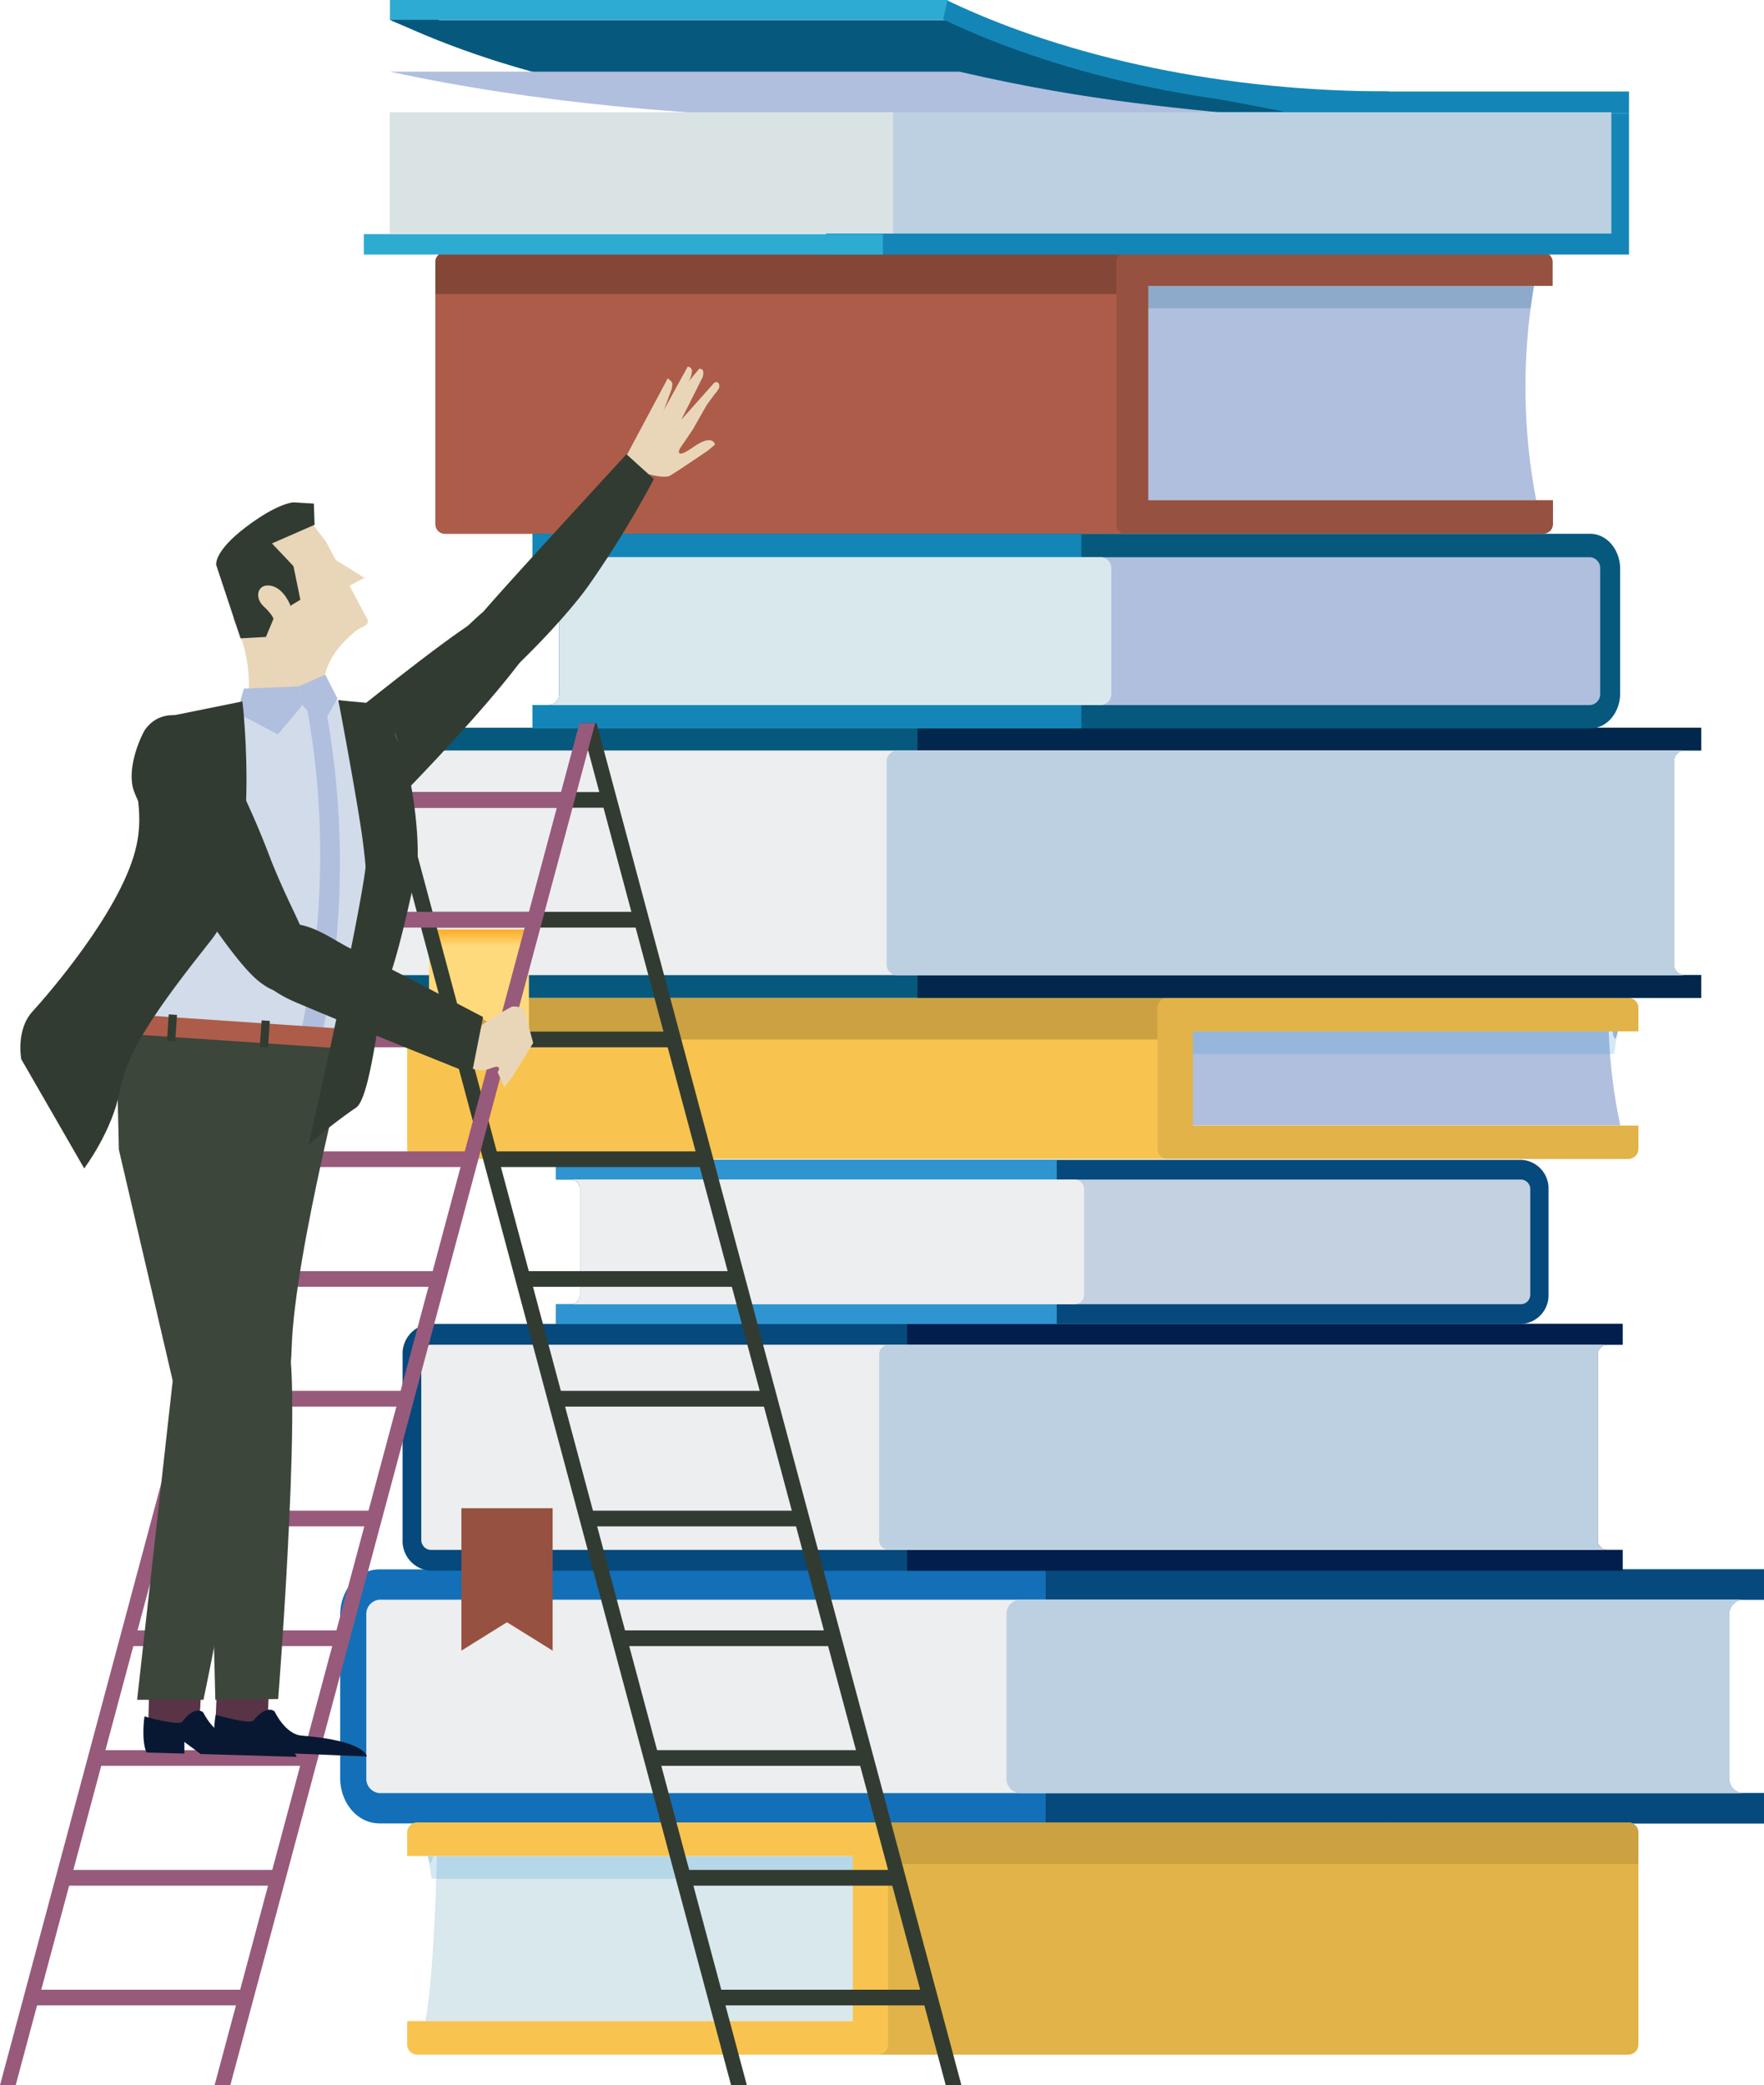 <svg id="_03_Share_Your_Student_Loan_Data" data-name="03 Share Your Student Loan Data" xmlns="http://www.w3.org/2000/svg" xmlns:xlink="http://www.w3.org/1999/xlink" viewBox="0 0 232.98 275.32"><defs><linearGradient id="linear-gradient" x1="4126.77" y1="250.58" x2="4126.77" y2="234.98" gradientTransform="matrix(-1, 0, 0, 1, 4190.03, -112.25)" gradientUnits="userSpaceOnUse"><stop offset="0.86" stop-color="#ffda7d"/><stop offset="1" stop-color="#feac22"/></linearGradient></defs><path d="M391.87,349H389a1.89,1.89,0,0,1-1.72-2V325.46a1.89,1.89,0,0,1,1.72-2h2.88v-4H209c-2.86,0-5.18,2.71-5.18,6V347c0,3.33,2.32,6,5.18,6H391.87Z" transform="translate(-158.89 -112.25)" fill="#136fb7"/><path d="M391.87,349H389a1.89,1.89,0,0,1-1.72-2V325.46a1.89,1.89,0,0,1,1.72-2h2.88v-4H297V353h94.87Z" transform="translate(-158.89 -112.25)" fill="#06497d"/><path d="M387.27,347V325.46a1.89,1.89,0,0,1,1.72-2H209a1.9,1.9,0,0,0-1.73,2V347a1.9,1.9,0,0,0,1.73,2H389A1.89,1.89,0,0,1,387.27,347Z" transform="translate(-158.89 -112.25)" fill="#edeef0"/><path d="M387.27,347V325.46a1.89,1.89,0,0,1,1.72-2H293.55a1.89,1.89,0,0,0-1.73,2V347a1.89,1.89,0,0,0,1.73,2H389A1.89,1.89,0,0,1,387.27,347Z" transform="translate(-158.89 -112.25)" fill="#bcd0e2"/><path d="M373.19,316.89h-2.06a1.31,1.31,0,0,1-1.23-1.38V291.18a1.31,1.31,0,0,1,1.23-1.38h2.06v-2.75H215.76a3.94,3.94,0,0,0-3.7,4.13v24.33a3.94,3.94,0,0,0,3.7,4.13H373.19Z" transform="translate(-158.89 -112.25)" fill="#06497d"/><path d="M373.19,316.89h-2.06a1.31,1.31,0,0,1-1.23-1.38V291.18a1.31,1.31,0,0,1,1.23-1.38h2.06v-2.75H278.7v32.59h94.49Z" transform="translate(-158.89 -112.25)" fill="#021e4c"/><path d="M369.9,315.51V291.18a1.31,1.31,0,0,1,1.23-1.38H215.76a1.32,1.32,0,0,0-1.23,1.38v24.33a1.32,1.32,0,0,0,1.23,1.38H371.13A1.31,1.31,0,0,1,369.9,315.51Z" transform="translate(-158.89 -112.25)" fill="#edeef0"/><path d="M369.9,315.51V291.18a1.31,1.31,0,0,1,1.23-1.38h-94.9a1.31,1.31,0,0,0-1.23,1.38v24.33a1.31,1.31,0,0,0,1.23,1.38h94.9A1.31,1.31,0,0,1,369.9,315.51Z" transform="translate(-158.89 -112.25)" fill="#bcd0e2"/><polygon points="72.99 217.94 66.96 214.19 60.94 217.94 60.94 199.13 66.96 199.13 72.99 199.13 72.99 217.94" fill="#975140"/><path d="M232.31,284.45h2a1.25,1.25,0,0,0,1.2-1.3V269.29a1.26,1.26,0,0,0-1.2-1.3h-2v-2.6H359.8a3.77,3.77,0,0,1,3.61,3.9v13.86a3.77,3.77,0,0,1-3.61,3.9H232.31Z" transform="translate(-158.89 -112.25)" fill="#06497d"/><path d="M232.31,284.45h2a1.25,1.25,0,0,0,1.2-1.3V269.29a1.26,1.26,0,0,0-1.2-1.3h-2v-2.6h66.15v21.66H232.31Z" transform="translate(-158.89 -112.25)" fill="#2e95d1"/><path d="M235.52,283.15V269.29a1.26,1.26,0,0,0-1.2-1.3H359.8a1.26,1.26,0,0,1,1.2,1.3v13.86a1.25,1.25,0,0,1-1.2,1.3H234.32A1.25,1.25,0,0,0,235.52,283.15Z" transform="translate(-158.89 -112.25)" fill="#c4d1e1"/><path d="M235.52,283.15V269.29a1.26,1.26,0,0,0-1.2-1.3h66.55a1.26,1.26,0,0,1,1.2,1.3v13.86a1.25,1.25,0,0,1-1.2,1.3H234.32A1.25,1.25,0,0,0,235.52,283.15Z" transform="translate(-158.89 -112.25)" fill="#edeef0"/><path d="M372.56,248.41c-.8,4.22-1.23-7.16-1.23-2.51a70.87,70.87,0,0,0,1.56,14.94H250.59V248.41Z" transform="translate(-158.89 -112.25)" fill="#b0bfde"/><path d="M372.56,248.41c-.18,1-.34,2-.49,3H261.76v-3Z" transform="translate(-158.89 -112.25)" fill="#2e95d1" opacity="0.2"/><path d="M245.7,244H373.89a1.33,1.33,0,0,1,1.39,1.27v3.16H316.43v12.43h58.85V264a1.33,1.33,0,0,1-1.39,1.27H245.7a1.33,1.33,0,0,1-1.39-1.27V245.25A1.33,1.33,0,0,1,245.7,244Z" transform="translate(-158.89 -112.25)" fill="#e2b348"/><path d="M214.07,244h99.1a1.34,1.34,0,0,0-1.4,1.27V264a1.34,1.34,0,0,0,1.4,1.27h-99.1a1.34,1.34,0,0,1-1.4-1.27V245.25A1.34,1.34,0,0,1,214.07,244Z" transform="translate(-158.89 -112.25)" fill="#f8c44f"/><path d="M214.07,244h99.1a1.34,1.34,0,0,0-1.4,1.27v4.22h-99.1v-4.22A1.34,1.34,0,0,1,214.07,244Z" transform="translate(-158.89 -112.25)" fill="#cba141"/><path d="M215.39,357.3c.8,4.22,1.23-7.16,1.23-2.51,0,5.24-.55,19.63-1.56,24.31h122.3V357.3Z" transform="translate(-158.89 -112.25)" fill="#d8e8ed"/><path d="M215.39,357.3c.18,1,.34,2,.49,3H326.19v-3Z" transform="translate(-158.89 -112.25)" fill="#2e95d1" opacity="0.2"/><path d="M342.24,352.87H214.06a1.33,1.33,0,0,0-1.39,1.27v3.16h58.85v21.8H212.67v3.16a1.33,1.33,0,0,0,1.39,1.27H342.24a1.34,1.34,0,0,0,1.4-1.27V354.14A1.34,1.34,0,0,0,342.24,352.87Z" transform="translate(-158.89 -112.25)" fill="#f8c44f"/><path d="M373.88,352.87h-99.1a1.34,1.34,0,0,1,1.4,1.27v28.12a1.34,1.34,0,0,1-1.4,1.27h99.1a1.34,1.34,0,0,0,1.4-1.27V354.14A1.34,1.34,0,0,0,373.88,352.87Z" transform="translate(-158.89 -112.25)" fill="#e2b348"/><path d="M373.88,352.87h-99.1a1.34,1.34,0,0,1,1.4,1.27v4.22h99.1v-4.22A1.34,1.34,0,0,0,373.88,352.87Z" transform="translate(-158.89 -112.25)" fill="#cba141"/><path d="M383.58,241h-2.25a1.44,1.44,0,0,1-1.35-1.51V212.85a1.44,1.44,0,0,1,1.35-1.51h2.25v-3H211.1a4.32,4.32,0,0,0-4.06,4.53v26.66A4.31,4.31,0,0,0,211.1,244H383.58Z" transform="translate(-158.89 -112.25)" fill="#06597d"/><path d="M383.58,241h-2.25a1.44,1.44,0,0,1-1.35-1.51V212.85a1.44,1.44,0,0,1,1.35-1.51h2.25v-3H280.06V244H383.58Z" transform="translate(-158.89 -112.25)" fill="#01284c"/><path d="M380,239.51V212.85a1.44,1.44,0,0,1,1.35-1.51H211.1a1.44,1.44,0,0,0-1.35,1.51v26.66A1.44,1.44,0,0,0,211.1,241H381.33A1.44,1.44,0,0,1,380,239.51Z" transform="translate(-158.89 -112.25)" fill="#edeef0"/><path d="M380,239.51V212.85a1.44,1.44,0,0,1,1.35-1.51h-104a1.44,1.44,0,0,0-1.36,1.51v26.66a1.44,1.44,0,0,0,1.36,1.51h104A1.44,1.44,0,0,1,380,239.51Z" transform="translate(-158.89 -112.25)" fill="#bcd0e2"/><polygon points="69.86 138.33 63.26 134.22 56.66 138.33 56.66 122.73 63.26 122.73 69.86 122.73 69.86 138.33" fill="url(#linear-gradient)"/><path d="M361.49,150a79.42,79.42,0,0,0-1.12,13.35,77.63,77.63,0,0,0,1.42,14.94h-111V150Z" transform="translate(-158.89 -112.25)" fill="#b0bfde"/><path d="M361.49,150c-.16,1-.31,1.95-.44,2.95H260.94V150Z" transform="translate(-158.89 -112.25)" fill="#06597d" opacity="0.2"/><path d="M246.37,145.58H362.69a1.27,1.27,0,0,1,1.27,1.27V150H310.55v28.29H364v3.16a1.27,1.27,0,0,1-1.27,1.27H246.37a1.27,1.27,0,0,1-1.27-1.27V146.85A1.27,1.27,0,0,1,246.37,145.58Z" transform="translate(-158.89 -112.25)" fill="#975140"/><path d="M217.66,145.58h89.93a1.26,1.26,0,0,0-1.26,1.27v34.62a1.26,1.26,0,0,0,1.26,1.27H217.66a1.27,1.27,0,0,1-1.27-1.27V146.85A1.27,1.27,0,0,1,217.66,145.58Z" transform="translate(-158.89 -112.25)" fill="#ad5c49"/><path d="M217.66,145.58h89.93a1.26,1.26,0,0,0-1.26,1.27v4.22H216.39v-4.22A1.27,1.27,0,0,1,217.66,145.58Z" transform="translate(-158.89 -112.25)" fill="#834637"/><path d="M229.23,205.34h2.2a1.45,1.45,0,0,0,1.32-1.54V187.36a1.45,1.45,0,0,0-1.32-1.54h-2.2v-3.09H368.92c2.18,0,3.95,2.08,3.95,4.63V203.8c0,2.56-1.77,4.63-3.95,4.63H229.23Z" transform="translate(-158.89 -112.25)" fill="#06597d"/><path d="M229.23,205.34h2.2a1.45,1.45,0,0,0,1.32-1.54V187.36a1.45,1.45,0,0,0-1.32-1.54h-2.2v-3.09h72.48v25.7H229.23Z" transform="translate(-158.89 -112.25)" fill="#1386b7"/><path d="M232.75,203.8V187.36a1.45,1.45,0,0,0-1.32-1.54H368.92a1.44,1.44,0,0,1,1.31,1.54V203.8a1.44,1.44,0,0,1-1.31,1.54H231.43A1.45,1.45,0,0,0,232.75,203.8Z" transform="translate(-158.89 -112.25)" fill="#b0bfde"/><path d="M232.75,203.8V187.36a1.45,1.45,0,0,0-1.32-1.54h72.92a1.44,1.44,0,0,1,1.31,1.54V203.8a1.44,1.44,0,0,1-1.31,1.54H231.43A1.45,1.45,0,0,0,232.75,203.8Z" transform="translate(-158.89 -112.25)" fill="#d8e8ed"/><path d="M269.26,126.94v-2.62c-21.4,0-42.11-4.27-58.31-12l-.56,2.49C226.76,122.62,247.67,126.94,269.26,126.94Z" transform="translate(-158.89 -112.25)" fill="#06597d"/><rect x="109.11" y="12.08" width="106.04" height="2.9" fill="#1386b7"/><rect x="109.11" y="14.98" width="106.04" height="18.63" fill="#1386b7"/><path d="M273.94,127H328.6c-13.31-2.61-25.46-4.18-43-12.1H210.39C228.81,122.65,251,126.91,273.94,127Z" transform="translate(-158.89 -112.25)" fill="#06597d"/><path d="M273.94,127.93H328.6c-13.31-1.35-25.46-2.15-43-6.22H210.39C228.81,125.71,251,127.89,273.94,127.93Z" transform="translate(-158.89 -112.25)" fill="#b0bfde"/><rect x="48.05" y="30.91" width="68.56" height="2.7" fill="#2eabd1"/><rect x="51.5" width="73.69" height="2.62" fill="#2eabd1"/><path d="M342.33,126.94v-2.62c-21.4,0-42.11-4.27-58.31-12l-.56,2.49C299.84,122.62,320.75,126.94,342.33,126.94Z" transform="translate(-158.89 -112.25)" fill="#1386b7"/><rect x="51.47" y="14.82" width="66.7" height="16.02" fill="#d9e3e4"/><rect x="117.97" y="14.82" width="94.85" height="16.02" fill="#bcd0e2"/><polygon points="124.91 275.32 126.98 275.32 78.8 95.5 76.72 95.5 124.91 275.32" fill="#323b31"/><polygon points="96.56 275.32 98.64 275.32 50.46 95.5 48.38 95.5 96.56 275.32" fill="#323b31"/><polygon points="80.75 106.65 80.19 104.58 51.16 104.58 51.71 106.65 80.75 106.65" fill="#323b31"/><polygon points="84.98 122.47 84.43 120.39 55.39 120.39 55.95 122.47 84.98 122.47" fill="#323b31"/><polygon points="89.22 138.28 88.67 136.21 59.63 136.21 60.19 138.28 89.22 138.28" fill="#323b31"/><polygon points="93.46 154.09 92.9 152.02 63.87 152.02 64.42 154.09 93.46 154.09" fill="#323b31"/><polygon points="97.7 169.9 97.14 167.83 68.11 167.83 68.66 169.9 97.7 169.9" fill="#323b31"/><polygon points="101.93 185.72 101.38 183.64 72.34 183.64 72.9 185.72 101.93 185.72" fill="#323b31"/><polygon points="106.17 201.53 105.61 199.46 76.58 199.46 77.14 201.53 106.17 201.53" fill="#323b31"/><polygon points="110.41 217.34 109.85 215.27 80.82 215.27 81.37 217.34 110.41 217.34" fill="#323b31"/><polygon points="114.64 233.15 114.09 231.08 85.06 231.08 85.61 233.15 114.64 233.15" fill="#323b31"/><polygon points="118.88 248.97 118.33 246.89 89.29 246.89 89.85 248.97 118.88 248.97" fill="#323b31"/><polygon points="123.12 264.78 122.56 262.71 93.53 262.71 94.08 264.78 123.12 264.78" fill="#323b31"/><polygon points="2.07 275.32 0 275.32 48.18 95.5 50.26 95.5 2.07 275.32" fill="#975a7b"/><polygon points="30.42 275.32 28.34 275.32 76.53 95.5 78.6 95.5 30.42 275.32" fill="#975a7b"/><polygon points="46.23 106.65 46.79 104.58 75.82 104.58 75.27 106.65 46.23 106.65" fill="#975a7b"/><polygon points="42 122.47 42.55 120.39 71.59 120.39 71.03 122.47 42 122.47" fill="#975a7b"/><polygon points="37.76 138.28 38.31 136.21 67.35 136.21 66.79 138.28 37.76 138.28" fill="#975a7b"/><polygon points="33.52 154.09 34.08 152.02 63.11 152.02 62.56 154.09 33.52 154.09" fill="#975a7b"/><polygon points="29.29 169.9 29.84 167.83 58.88 167.83 58.32 169.9 29.29 169.9" fill="#975a7b"/><polygon points="25.05 185.72 25.6 183.64 54.64 183.64 54.08 185.72 25.05 185.72" fill="#975a7b"/><polygon points="20.81 201.53 21.37 199.46 50.4 199.46 49.84 201.53 20.81 201.53" fill="#975a7b"/><polygon points="16.57 217.34 17.13 215.27 46.16 215.27 45.61 217.34 16.57 217.34" fill="#975a7b"/><polygon points="12.34 233.15 12.89 231.08 41.93 231.08 41.37 233.15 12.34 233.15" fill="#975a7b"/><polygon points="8.1 248.97 8.65 246.89 37.69 246.89 37.13 248.97 8.1 248.97" fill="#975a7b"/><polygon points="3.86 264.78 4.42 262.71 33.45 262.71 32.9 264.78 3.86 264.78" fill="#975a7b"/><path d="M242.11,174.09s4.19,1.6,5.29.95,5-3.31,5-3.31l.92-.78s-.27-1.5-2.85.32-1.8.23-1.8.23l1.72-2.54,1.87-3.29,1-1.35s.64-.72.64-1c0-.88-.65-.56-.65-.56l-4.38,4.91,2.83-5.64s.24-.78-.09-1-.45,0-.45,0l-4.68,5.63,1.13-3.08s.22-.77-.09-1l-.43-.39-6,11.24Z" transform="translate(-158.89 -112.25)" fill="#e9d6b8"/><path d="M248.05,166.79l1.76-4.09a3.67,3.67,0,0,0,.47-1.41.58.58,0,0,0-.56-.63l-3.25,5.9Z" transform="translate(-158.89 -112.25)" fill="#e9d6b8"/><path d="M222.74,193s-4.33,3.62-6.09,6.85c-.83,1.5.55,2.86.2,3.83-4.06,11.32,14.68-6.86,19.82-14.18a134,134,0,0,0,8.58-14l-3.62-3.28S225.73,189.48,222.74,193Z" transform="translate(-158.89 -112.25)" fill="#323b31"/><path d="M178.55,243.67l12.67,53.76s5.81,5.49,6.19-7.19,7.85-41,7.85-41Z" transform="translate(-158.89 -112.25)" fill="#3c463b"/><path d="M189.65,193.93a19.09,19.09,0,0,1,2,10.8c-.74,5.7,10.19-.42,10.19-.42s-1.59-4.25,4.11-8.8C209.6,192.57,190.61,191.57,189.65,193.93Z" transform="translate(-158.89 -112.25)" fill="#e9d6b8"/><path d="M207.16,222.08s23.28-22.81,24.79-29.85c1.48-6.86-5.48-.94-10.14,1.92S205,206.83,203.29,208.24C201.13,210,204.65,217.31,207.16,222.08Z" transform="translate(-158.89 -112.25)" fill="#323b31"/><path d="M183.06,207.55a53.53,53.53,0,0,1,16.69-2.92c7.76.13,8.36.82,9.6,1.66,2.55,1.73,6.13,16.6,1.94,28.37a86,86,0,0,0-3.66,13.86s-25.48,6.61-27.15,6-4.95-6.15-3.64-9.73,3.22-24.28,1.12-28.31S178.57,207.3,183.06,207.55Z" transform="translate(-158.89 -112.25)" fill="#d1dbea"/><path d="M198.64,248.44l2.76.59a111.28,111.28,0,0,0,.09-45.4l-2.36.46A108.63,108.63,0,0,1,198.64,248.44Z" transform="translate(-158.89 -112.25)" fill="#b0bfde"/><rect x="185.74" y="331.77" width="10.46" height="6.87" transform="translate(-310.61 400.14) rotate(-87.67)" fill="#593446"/><polygon points="19.77 220.71 19.54 229.16 26.26 228.62 26.8 219.16 19.77 220.71" fill="#593446"/><path d="M186.18,290.5l1.15,46.18,8.3-.1s3.67-46.85.7-48.72S186.27,288.33,186.18,290.5Z" transform="translate(-158.89 -112.25)" fill="#3c463b"/><path d="M174.23,248.45l.36,15.59,7.25,31.11s7.34,5.13,10.16,2.73c2.18-1.86,0-32.07,1-34.92.53-1.43,3.36.29,4.2-1.06,2.51-4,4.71-9.74,4.38-12.49C201.42,247.69,174.23,248.45,174.23,248.45Z" transform="translate(-158.89 -112.25)" fill="#3c463b"/><path d="M182.21,290,177,336.68h8.76s9.79-46,5.54-49.26S182.47,288.5,182.21,290Z" transform="translate(-158.89 -112.25)" fill="#3c463b"/><path d="M187.53,343.36l5,.2.06-1.53,2.12,1.62,12.63.51s-.13-2.08-8.61-2.75c-2.18-.17-3.58-3.2-3.58-3.2s-1-1-2.78,1.2c-.45.57-5-.75-5-.75S186.83,341.69,187.53,343.36Z" transform="translate(-158.89 -112.25)" fill="#081832"/><path d="M178.24,343.64l5,.14,0-1.54,2.15,1.6,12.66.37s-.18-2.1-8.68-2.68c-2.18-.15-3.65-3.2-3.65-3.2s-1.07-1-2.75,1.24c-.44.6-5-.69-5-.69S177.51,342,178.24,343.64Z" transform="translate(-158.89 -112.25)" fill="#081832"/><rect x="190.65" y="233.41" width="2.61" height="30.3" transform="translate(-227.88 311.05) rotate(-86.13)" fill="#ad5c49"/><rect x="201.97" y="248.88" width="3.5" height="1.09" transform="translate(-217.88 323.46) rotate(-86.1)" fill="#323b31"/><rect x="192.12" y="248.22" width="3.5" height="1.09" transform="translate(-226.49 312.87) rotate(-86.07)" fill="#323b31"/><rect x="179.83" y="247.39" width="3.5" height="1.09" transform="translate(-236.88 300.19) rotate(-86.14)" fill="#323b31"/><path d="M189.88,188.81c-.1-4,5.62-10.69,7.75-9.53a7.78,7.78,0,0,1,2.23,1.75l1.83,2.4a2.59,2.59,0,0,1,.37.56l0,0,5.34,10a.63.63,0,0,1-.26.85l-6.58,3.51A36.07,36.07,0,0,1,194,197a15.26,15.26,0,0,1-2.91-1C190.19,195.31,190,192.41,189.88,188.81Z" transform="translate(-158.89 -112.25)" fill="#e9d6b8"/><polygon points="38.98 70.59 38.8 75.97 38.61 81.36 43.37 78.82 48.13 76.29 43.55 73.44 38.98 70.59" fill="#e9d6b8"/><path d="M190.66,196.53l-3.21-9.66s-.41-1.74,3.88-5,6.32-3.29,6.32-3.29l2.69.16.1,2.8L194.81,184l2.84,3,.91,4.44-1.26.76v.13s-.83-2.39-2.62-2.74-2.22,1.55-1,2.69,1.33,1.68,1.33,1.68l-1,2.39Z" transform="translate(-158.89 -112.25)" fill="#323b31"/><polygon points="39.44 90.63 39.95 93.1 42.45 95.92 44.58 92.24 42.97 89.09 39.44 90.63" fill="#b0bfde"/><polygon points="32.2 90.92 31.31 94.13 36.7 96.97 39.95 93.1 39.44 90.63 32.2 90.92" fill="#b0bfde"/><path d="M180.34,207l10.57-2.14s2.72,22.88-4.12,31.5c-7.14,9-11.1,14.64-12.08,19.93s-4.7,10.23-4.7,10.23L161.7,252.1s-.74-3.85,1.46-6.27,11.38-13,13.57-21.18S173.43,212.85,180.34,207Z" transform="translate(-158.89 -112.25)" fill="#323b31"/><path d="M220.91,253.17a3.24,3.24,0,0,0,2.82.12c1.65-.64.89.53.89.53l.89,2,1.18-1.58,2.62-4.28-1.2-4.45a2.56,2.56,0,0,0-1.6-.35,34.59,34.59,0,0,0-4,2.45Z" transform="translate(-158.89 -112.25)" fill="#e9d6b8"/><path d="M199.58,263.7s7.58-33.23,7.73-38.41c.14-4.81-3.73-20.59-3.73-20.59l4.93.47a23.76,23.76,0,0,1,4,7.83c1.37,5,1.89,12.26,1.33,14.61-.65,2.69-2.35,11-3.94,14.77-.88,2.08-2,14.83-4,16.13C203.67,260,198.9,263.75,199.58,263.7Z" transform="translate(-158.89 -112.25)" fill="#323b31"/><path d="M207.45,230.59a87.11,87.11,0,0,0-1.08-10.22c-1-6.25-2.79-15.67-2.79-15.67l6.62,1,1.78,7-2.66,1.18L212,218.4A103.45,103.45,0,0,1,207.45,230.59Z" transform="translate(-158.89 -112.25)" fill="#323b31"/><path d="M178.07,208.56c-.31.42-2.36,4.46-1.64,7.64s11.86,21.63,16.46,25.46,6.41-.12,6.65-3-1.83-5.3-4.83-12.77A113.37,113.37,0,0,0,187.32,210C185.64,207.07,180.66,205,178.07,208.56Z" transform="translate(-158.89 -112.25)" fill="#323b31"/><path d="M192,237.61s-1.19,3.93,6,7,23.2,9.46,23.2,9.46l1.49-7.54s-14.25-7.49-17.43-9S196.35,230.87,192,237.61Z" transform="translate(-158.89 -112.25)" fill="#323b31"/></svg>